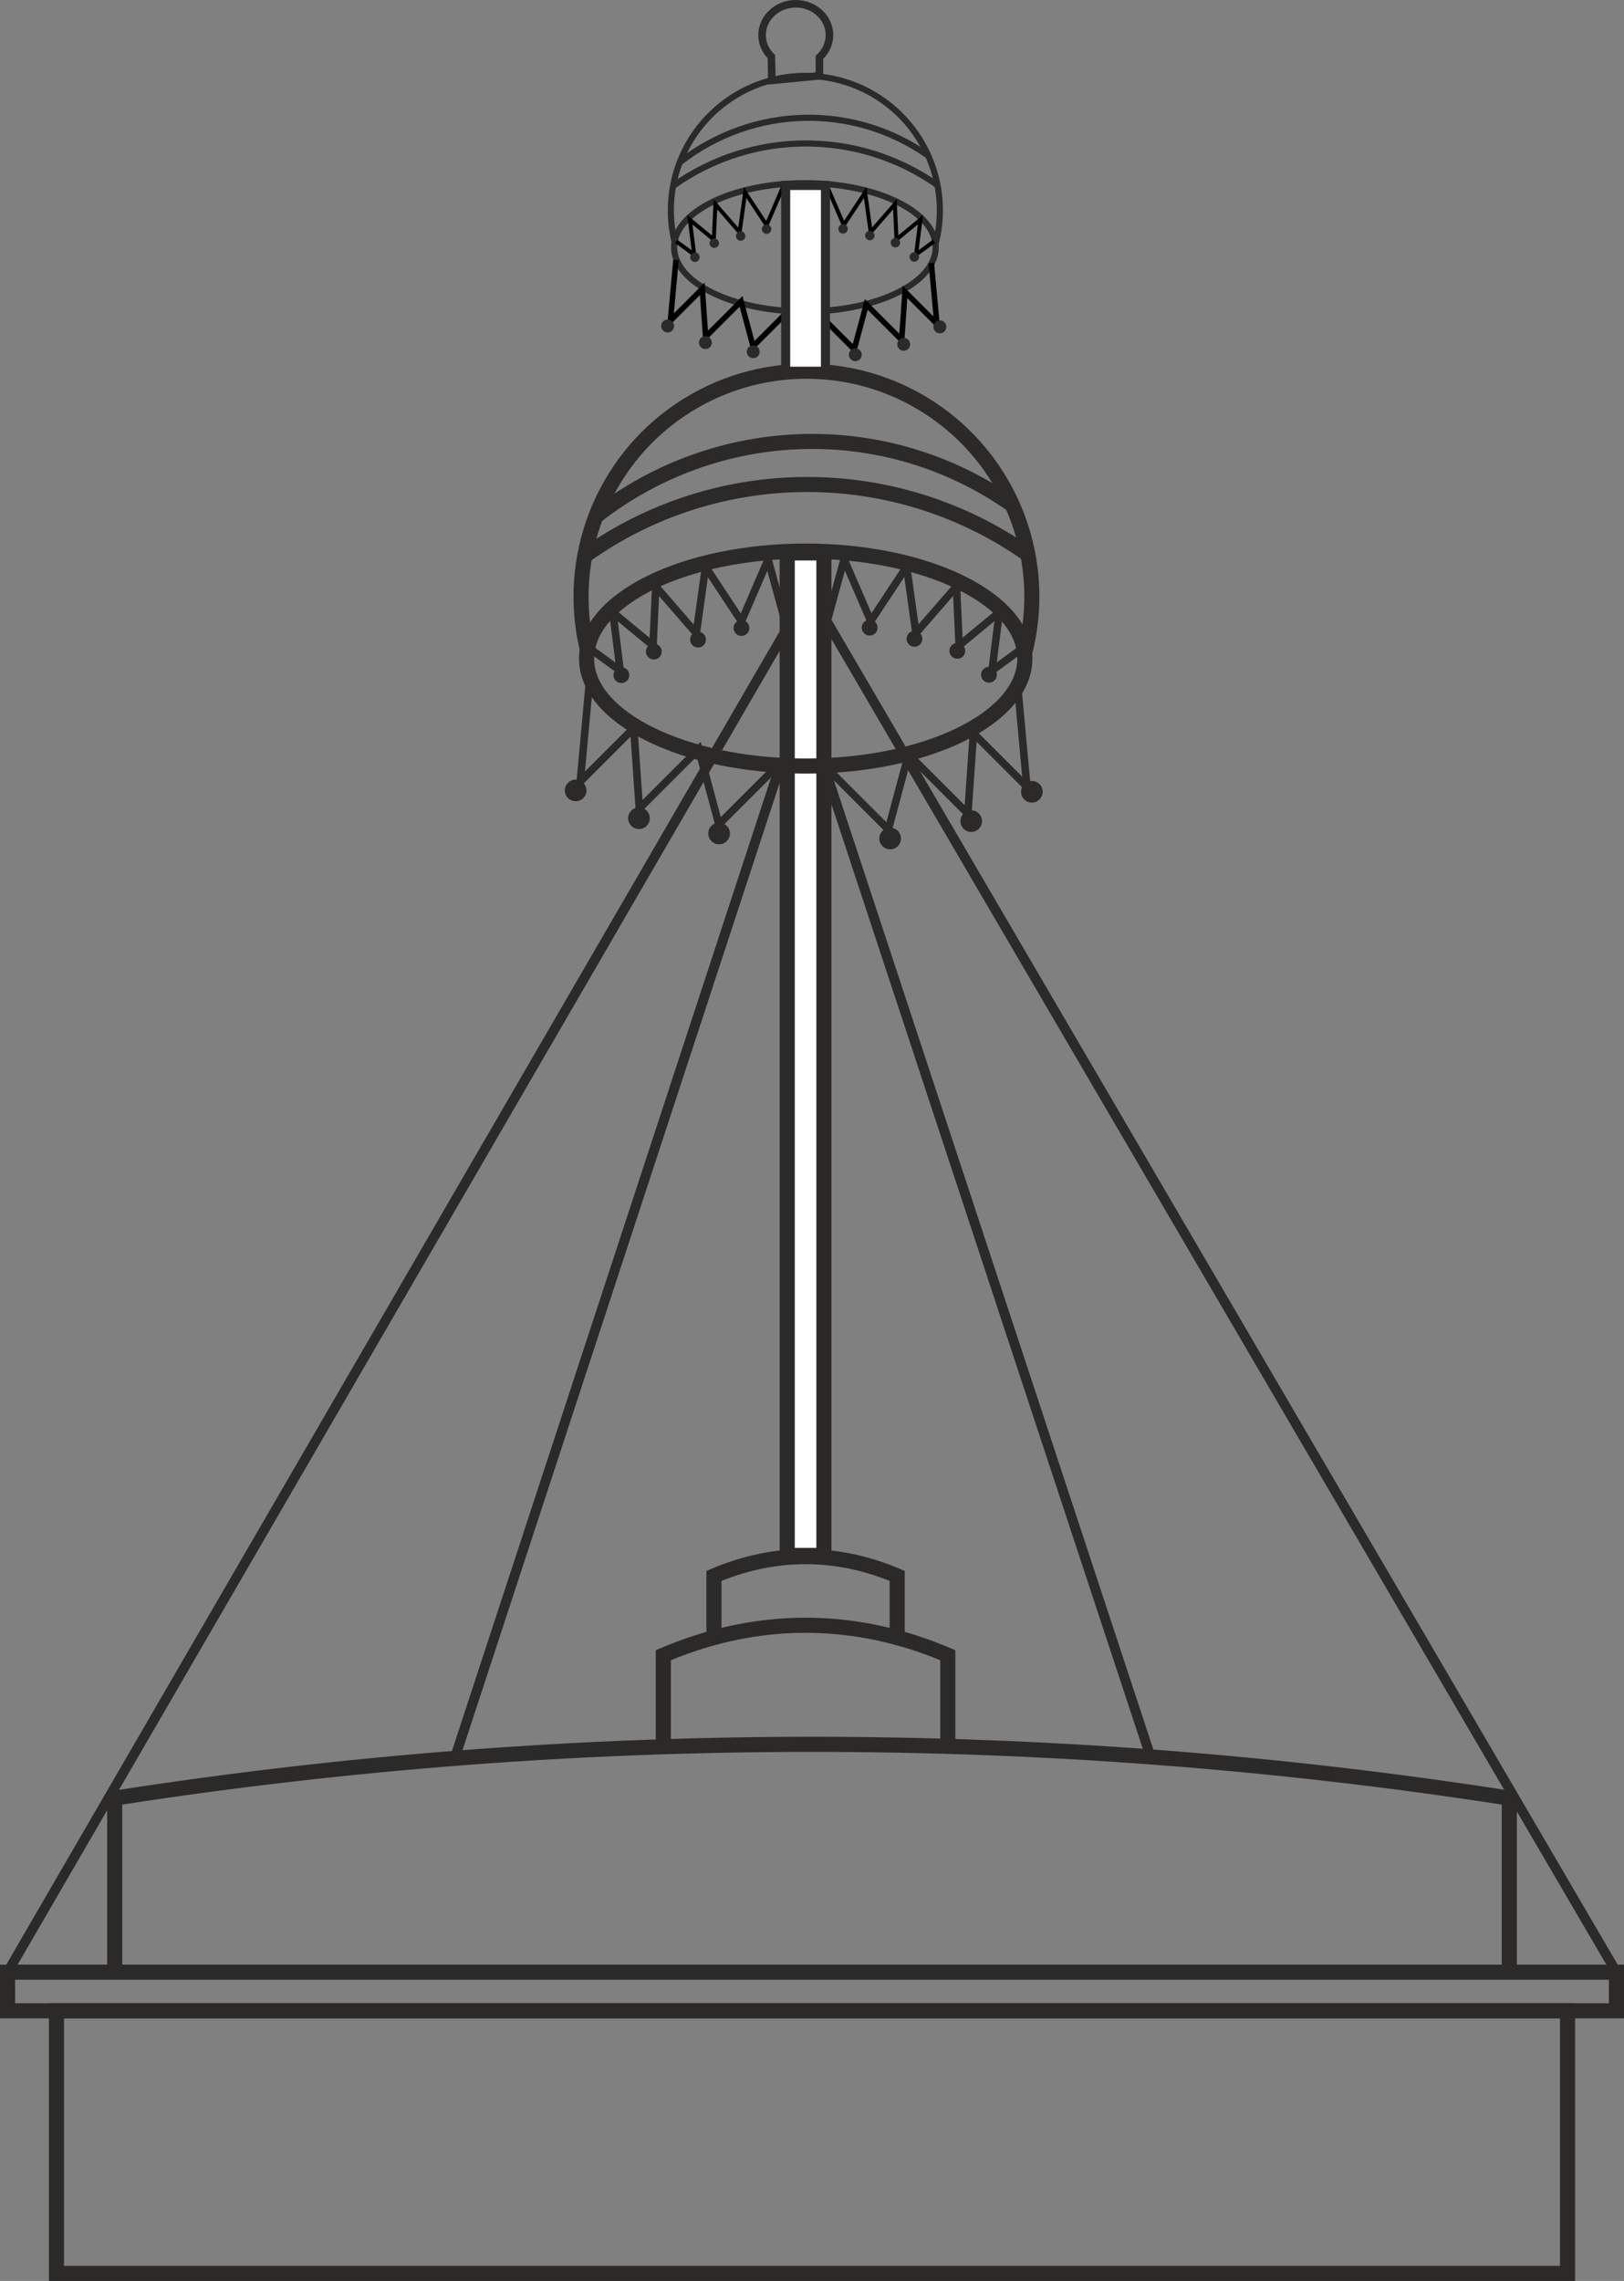<?xml version="1.0" encoding="UTF-8"?>
<!DOCTYPE svg PUBLIC "-//W3C//DTD SVG 1.1//EN" "http://www.w3.org/Graphics/SVG/1.1/DTD/svg11.dtd">
<!-- Creator: CorelDRAW 2019 (64-Bit) -->
<svg xmlns="http://www.w3.org/2000/svg" xml:space="preserve" width="75.891mm" height="106.579mm" version="1.1" style="shape-rendering:geometricPrecision; text-rendering:geometricPrecision; image-rendering:optimizeQuality; fill-rule:evenodd; clip-rule:evenodd"
viewBox="0 0 3451.16 4846.74"
 xmlns:xlink="http://www.w3.org/1999/xlink">
 <rect x="0" y="0" width="3451.16" height="4846.74" fill="#808080" stroke="none"/>
 <defs>
  <style type="text/css">
   <![CDATA[
    .fil1 {fill:#FEFEFE}
    .fil2 {fill:#2B2A29}
    .fil0 {fill:#2B2A29;fill-rule:nonzero}
    .fil3 {fill:black;fill-rule:nonzero}
   ]]>
  </style>
 </defs>
 <g id="Layer_x0020_1">
  <g id="_3007488902592">
   <path class="fil0" d="M119.99 4256.66l3227.23 0 0 590.08 -3243.27 0 0 -590.08 16.04 0zm3195.14 32.09l-3179.1 0 0 525.91 3179.1 0 0 -525.91z"/>
   <path class="fil0" d="M32.09 4256.66l3386.98 0 0 -49.97 -3386.98 0 0 49.97zm3403.03 32.09l-3435.11 0 0 -114.14 3451.16 0 0 114.14 -16.04 0z"/>
   <path class="fil0" d="M227.71 4190.64l0 -383.47 13.6 -2.12c489.5,-76.39 987.02,-114.59 1484.26,-114.59 497.24,0 994.77,38.2 1484.26,114.59l13.6 2.12 0 383.47 -32.09 0 0 -356.11c-482.99,-74.65 -974.26,-111.99 -1465.78,-111.99 -491.52,0 -982.79,37.34 -1465.78,111.99l0 356.11 -32.09 0z"/>
   <path class="fil0" d="M1393.6 3722.73l0 -216.23 9.78 -4.16c101.68,-43.27 205.1,-64.91 308.51,-64.91 103.41,0 206.83,21.64 308.51,64.91l9.78 4.16 0 216.23 -32.09 0 0 -195.01c-94.41,-38.79 -190.31,-58.19 -286.2,-58.19 -95.89,0 -191.79,19.4 -286.2,58.19l0 195.01 -32.09 0z"/>
   <path class="fil0" d="M1501.18 3481.03l0 -143.03 9.78 -4.16c66.22,-28.18 133.58,-42.27 200.93,-42.27 67.36,0 134.71,14.09 200.94,42.27l9.78 4.16 0 143.03 -32.09 0 0 -121.77c-58.95,-23.72 -118.8,-35.59 -178.63,-35.59 -59.83,0 -119.67,11.87 -178.62,35.59l0 121.77 -32.09 0z"/>
   <rect class="fil1" x="1672.91" y="1174.9" width="77.96" height="2130.21"/>
   <path class="fil0" d="M1672.91 1158.86l94 0 0 2162.3 -110.05 0 0 -2162.3 16.04 0zm61.91 32.09l-45.87 0 0 2098.12 45.87 0 0 -2098.12z"/>
   <path class="fil0" d="M1712.21 1154.96c130.98,0 249.92,26.21 336.33,68.59 89.85,44.06 145.43,106.16 145.43,175.84 0,69.68 -55.58,131.79 -145.43,175.84 -86.4,42.37 -205.34,68.59 -336.33,68.59 -130.98,0 -249.92,-26.21 -336.33,-68.59 -89.85,-44.06 -145.43,-106.16 -145.43,-175.84 0,-69.68 55.58,-131.79 145.43,-175.84 86.4,-42.37 205.34,-68.59 336.33,-68.59zm322.28 97.29c-82.15,-40.29 -196.07,-65.2 -322.28,-65.2 -126.22,0 -240.14,24.92 -322.28,65.2 -78.7,38.59 -127.39,90.7 -127.39,147.14 0,56.45 48.68,108.55 127.38,147.14 82.15,40.29 196.07,65.2 322.29,65.2 126.22,0 240.14,-24.92 322.28,-65.2 78.7,-38.59 127.38,-90.7 127.38,-147.14 0,-56.44 -48.68,-108.55 -127.38,-147.14z"/>
   <path class="fil0" d="M1232.59 1383.87c-24.17,-100.19 -16.02,-202.63 19.47,-294.49 35.48,-91.83 98.35,-173.13 183.62,-231.04 85.24,-57.9 183.97,-86.36 282.43,-85.49 98.51,0.86 196.74,31.04 280.92,90.41 84.24,59.4 145.68,141.8 179.55,234.25 33.87,92.44 40.2,195 14.28,294.77l-30.96 -8.02c24.23,-93.27 18.29,-189.21 -13.41,-275.72 -31.69,-86.49 -89.14,-163.55 -167.89,-219.09 -78.81,-55.58 -170.68,-83.83 -262.75,-84.64 -92.13,-0.8 -184.5,25.82 -264.25,79.98 -79.71,54.14 -138.51,130.19 -171.72,216.13 -33.2,85.92 -40.81,181.73 -18.22,275.43l-31.09 7.52z"/>
   <path class="fil0" d="M1256.4 1084.47c132.53,-103.52 290.41,-157.95 449.47,-162.19 158.58,-4.22 318.31,41.46 455.25,138.1l-18.43 26.19c-131.21,-92.61 -284.21,-136.38 -436.06,-132.34 -152.31,4.06 -303.53,56.21 -430.54,155.42l-19.68 -25.19z"/>
   <path class="fil0" d="M1233.43 1167.9c143.43,-102.37 311.43,-153.87 479.61,-154.39 168.13,-0.52 336.41,49.92 480.47,151.39l-18.43 26.19c-138.57,-97.6 -300.4,-146.12 -462.04,-145.62 -161.59,0.5 -323.09,50.04 -461.05,148.5l-18.55 -26.08z"/>
   <polygon class="fil0" points="1658.92,1631.63 1523.43,1767.12 1480.63,1607.39 1351.83,1736.18 1340.02,1565.18 1223.16,1682.03 1244.47,1450.34 1260.38,1451.78 1243.13,1639.38 1353.57,1528.94 1365.38,1699.95 1488.92,1576.42 1531.72,1736.15 1647.58,1620.29 "/>
   <polygon class="fil0" points="1767.8,1631.22 1883.67,1747.08 1926.46,1587.35 2050,1710.88 2061.82,1539.88 2172.25,1650.32 2154.99,1462.71 2170.91,1461.27 2192.23,1692.97 2075.36,1576.11 2063.55,1747.11 1934.75,1618.32 1891.96,1778.05 1756.46,1642.56 "/>
   <circle class="fil2" cx="1223.28" cy="1679.57" r="22.98"/>
   <circle class="fil2" cx="1357.85" cy="1738.65" r="22.98"/>
   <circle class="fil2" cx="1528.13" cy="1771.06" r="22.98"/>
   <circle class="fil2" cx="1891.64" cy="1781.73" r="22.98"/>
   <circle class="fil2" cx="2063.96" cy="1744.8" r="22.98"/>
   <circle class="fil2" cx="2192.79" cy="1682.44" r="22.98"/>
   <polygon class="fil0" points="2173.49,1386.91 2097.85,1442.12 2113.22,1319.89 2031.07,1387.83 2025.5,1266.24 1940.93,1363.71 1921.73,1226.13 1848.92,1336.51 1795.47,1212.57 1766.21,1319.37 1750.8,1315.17 1792.12,1164.32 1851.91,1302.96 1931.73,1181.95 1951.91,1326.64 2039.66,1225.53 2045.58,1355.04 2134.11,1281.83 2118.31,1407.42 2164.09,1374.01 "/>
   <polygon class="fil0" points="1261.98,1374.37 1307.77,1407.79 1291.97,1282.2 1380.5,1355.4 1386.43,1225.89 1474.16,1327.01 1494.36,1182.31 1574.17,1303.33 1633.96,1164.68 1675.28,1315.54 1659.86,1319.74 1630.61,1212.93 1577.16,1336.87 1504.35,1226.49 1485.15,1364.07 1400.58,1266.6 1395.01,1388.19 1312.86,1320.26 1328.24,1442.49 1252.58,1387.28 "/>
   <circle class="fil2" cx="1320.5" cy="1434.61" r="16.82"/>
   <circle class="fil2" cx="1389.43" cy="1384.55" r="16.82"/>
   <circle class="fil2" cx="1483.38" cy="1359.12" r="16.82"/>
   <circle class="fil2" cx="1575.7" cy="1334.5" r="16.82"/>
   <circle class="fil2" cx="1848.12" cy="1333.68" r="16.82"/>
   <circle class="fil2" cx="1943.3" cy="1357.47" r="16.82"/>
   <circle class="fil2" cx="2034.39" cy="1382.91" r="16.82"/>
   <circle class="fil2" cx="2101.67" cy="1433.79" r="16.82"/>
   <path class="fil0" d="M1710.53 382.75c77.71,0 148.21,15.52 199.37,40.61 52.56,25.78 85.07,61.89 85.07,102.22 0,40.33 -32.51,76.44 -85.07,102.21 -51.16,25.09 -121.66,40.61 -199.37,40.61 -77.71,0 -148.21,-15.52 -199.37,-40.61 -52.56,-25.78 -85.07,-61.88 -85.07,-102.21 0,-40.33 32.51,-76.44 85.07,-102.22 51.16,-25.08 121.66,-40.61 199.37,-40.61zm193.66 52.29c-49.42,-24.23 -117.89,-39.23 -193.66,-39.23 -75.78,0 -144.23,14.99 -193.66,39.23 -48.02,23.55 -77.73,55.59 -77.73,90.53 0,34.94 29.7,66.98 77.73,90.53 49.42,24.24 117.88,39.23 193.66,39.23 75.77,0 144.23,-14.99 193.66,-39.23 48.02,-23.55 77.73,-55.59 77.73,-90.53 0,-34.94 -29.71,-66.98 -77.73,-90.53z"/>
   <path class="fil0" d="M1427.26 515.59c-14.27,-59.17 -9.46,-119.67 11.5,-173.93 20.96,-54.24 58.09,-102.25 108.45,-136.46 50.35,-34.19 108.66,-51.01 166.82,-50.5 58.17,0.51 116.19,18.34 165.91,53.4 49.75,35.08 86.03,83.74 106.04,138.35 20,54.6 23.75,115.18 8.44,174.1l-12.6 -3.27c14.62,-56.28 11.04,-114.16 -8.09,-166.34 -19.12,-52.18 -53.77,-98.67 -101.3,-132.18 -47.54,-33.52 -102.97,-50.57 -158.51,-51.06 -55.58,-0.49 -111.31,15.58 -159.42,48.25 -48.1,32.67 -83.57,78.55 -103.6,130.39 -20.03,51.84 -24.62,109.64 -10.99,166.17l-12.65 3.06z"/>
   <path class="fil0" d="M1440.39 340.03c78.56,-61.37 172.14,-93.63 266.42,-96.14 93.99,-2.5 188.68,24.57 269.85,81.87l-7.5 10.66c-78.85,-55.65 -170.79,-81.95 -262.05,-79.52 -91.52,2.44 -182.4,33.77 -258.71,93.39l-8.01 -10.25z"/>
   <path class="fil0" d="M1426.57 389.91c85.07,-60.72 184.7,-91.26 284.44,-91.58 99.72,-0.31 199.53,29.61 284.98,89.8l-7.5 10.66c-83.21,-58.61 -180.4,-87.75 -277.48,-87.44 -97.06,0.3 -194.04,30.05 -276.89,89.18l-7.55 -10.61z"/>
   <polygon class="fil0" points="1676.65,662.08 1599.38,739.34 1573.85,644.02 1497.95,719.92 1490.9,617.87 1422.34,686.43 1434.31,556.23 1437.98,556.57 1426.95,676.59 1494.02,609.51 1501.07,711.56 1575.76,636.88 1601.3,732.2 1674.03,659.46 "/>
   <polygon class="fil3" points="1679.49,664.92 1597.31,747.09 1571.78,651.77 1494.56,728.99 1487.51,626.94 1417.34,697.1 1430.7,551.89 1442.33,552.95 1431.94,665.92 1497.42,600.45 1504.46,702.5 1577.83,629.13 1603.37,724.45 1674.03,653.79 1682.33,662.09 "/>
   <polygon class="fil0" points="1741.62,665.99 1814.36,738.72 1839.9,643.4 1914.58,718.08 1921.63,616.04 1988.71,683.11 1977.67,563.1 1981.34,562.76 1993.32,692.95 1924.76,624.4 1917.71,726.44 1841.81,650.55 1816.27,745.87 1739,668.61 "/>
   <polygon class="fil3" points="1744.46,663.15 1812.29,730.98 1837.83,635.66 1911.19,709.02 1918.24,606.97 1983.72,672.44 1973.33,559.48 1984.96,558.42 1998.31,703.63 1928.15,633.46 1921.1,735.52 1843.88,658.29 1818.34,753.61 1733.33,668.61 1741.62,660.31 "/>
   <circle class="fil2" cx="1418.76" cy="692.76" r="13.71"/>
   <circle class="fil2" cx="1499.06" cy="728.02" r="13.71"/>
   <circle class="fil2" cx="1600.67" cy="747.36" r="13.71"/>
   <circle class="fil2" cx="1817.6" cy="753.73" r="13.71"/>
   <circle class="fil2" cx="1920.43" cy="731.69" r="13.71"/>
   <circle class="fil2" cx="1997.31" cy="694.48" r="13.71"/>
   <polygon class="fil0" points="1984.08,515.76 1944.39,544.72 1953.65,471.17 1903.46,512.67 1900.07,438.66 1849.02,497.49 1837.39,414.09 1792.66,481.91 1759.59,405.25 1739.93,477.05 1736.37,476.08 1758.82,394.12 1793.34,474.17 1839.69,403.9 1851.56,488.94 1903.34,429.27 1906.81,505.1 1958.47,462.38 1949.12,536.71 1981.91,512.78 "/>
   <path class="fil3" d="M1985.49 517.7l-44.16 32.23 9.2 -73.06 -49.24 40.72 -3.33 -72.82 -50.57 58.29 -11.49 -82.35 -43.68 66.23 -32.11 -74.46 -18.49 67.51 -8.18 -2.24c8.25,-30.3 16.58,-60.59 24.9,-90.88l35.46 82.25 47.39 -71.86 12.02 86.1 52.26 -60.21 3.52 77.02 52.62 -43.51 -9.41 74.83 30.25 -22.07 4.99 6.85 -1.94 1.41z"/>
   <polygon class="fil0" points="1440.13,513 1472.92,536.93 1463.57,462.6 1515.23,505.32 1518.7,429.49 1570.48,489.16 1582.35,404.11 1628.7,474.38 1663.22,394.34 1685.67,476.3 1682.11,477.26 1662.45,405.47 1629.39,482.12 1584.66,414.3 1573.01,497.71 1521.97,438.88 1518.58,512.89 1468.39,471.38 1477.64,544.94 1437.96,515.98 "/>
   <polygon class="fil3" points="1441.54,511.06 1469.85,531.72 1460.43,456.89 1513.05,500.4 1516.58,423.39 1568.83,483.59 1580.85,397.49 1628.25,469.35 1663.72,387.11 1688.61,477.97 1680.44,480.21 1661.94,412.7 1629.84,487.16 1586.16,420.92 1574.66,503.26 1524.09,444.98 1520.76,517.81 1471.52,477.09 1480.72,550.14 1434.62,516.5 1439.6,509.64 "/>
   <circle class="fil2" cx="1476.77" cy="546.59" r="10.04"/>
   <circle class="fil2" cx="1517.9" cy="516.71" r="10.04"/>
   <circle class="fil2" cx="1573.97" cy="501.54" r="10.04"/>
   <circle class="fil2" cx="1629.06" cy="486.84" r="10.04"/>
   <circle class="fil2" cx="1791.63" cy="486.35" r="10.04"/>
   <circle class="fil2" cx="1848.43" cy="500.55" r="10.04"/>
   <circle class="fil2" cx="1902.78" cy="515.73" r="10.04"/>
   <circle class="fil2" cx="1942.94" cy="546.09" r="10.04"/>
   <rect class="fil1" x="1669.64" y="394.12" width="84.51" height="394.71"/>
   <path class="fil0" d="M1679.27 779.2l65.25 0 0 -375.46 -65.25 0 0 375.46zm74.88 19.25l-94.13 0 0 -413.97 103.76 0 0 413.97 -9.63 0z"/>
   <polygon class="fil0" points="1685.49,1333.65 25.05,4195.86 7.04,4185.43 1667.48,1323.22 "/>
   <polygon class="fil0" points="1759.84,1304.68 3444.08,4185.39 3426.15,4195.9 1741.91,1315.19 "/>
   <polygon class="fil0" points="1760.77,1623.73 2455.35,3730.59 2435.55,3737.11 1740.97,1630.25 "/>
   <polygon class="fil0" points="1667.73,1630.21 973.15,3748.56 953.35,3742.12 1647.93,1623.77 "/>
   <path class="fil0" d="M1749.39 125.17l0 43.13 -116.99 11.39 -1.12 -56.06c-5.9,-6.28 -10.68,-13.48 -14.06,-21.33 -3.7,-8.61 -5.74,-17.99 -5.74,-27.81 0,-20.66 9,-39.36 23.54,-52.86 14.39,-13.36 34.22,-21.63 56.08,-21.63 21.85,0 41.69,8.27 56.08,21.63 14.54,13.5 23.54,32.18 23.54,52.86 0,10.23 -2.22,20.01 -6.23,28.92 -3.63,8.05 -8.77,15.41 -15.09,21.76zm-16.04 28.63l0 -35.46 2.63 -2.41c5.88,-5.38 10.64,-11.87 13.89,-19.1 3.08,-6.85 4.8,-14.41 4.8,-22.33 0,-16.03 -7.04,-30.58 -18.4,-41.13 -11.51,-10.69 -27.49,-17.31 -45.17,-17.31 -17.68,0 -33.66,6.62 -45.17,17.31 -11.37,10.55 -18.4,25.1 -18.4,41.13 0,7.6 1.57,14.85 4.42,21.48 2.99,6.95 7.39,13.26 12.84,18.58l2.35 2.29 0.9 45.26 85.32 -8.3z"/>
  </g>
 </g>
</svg>
